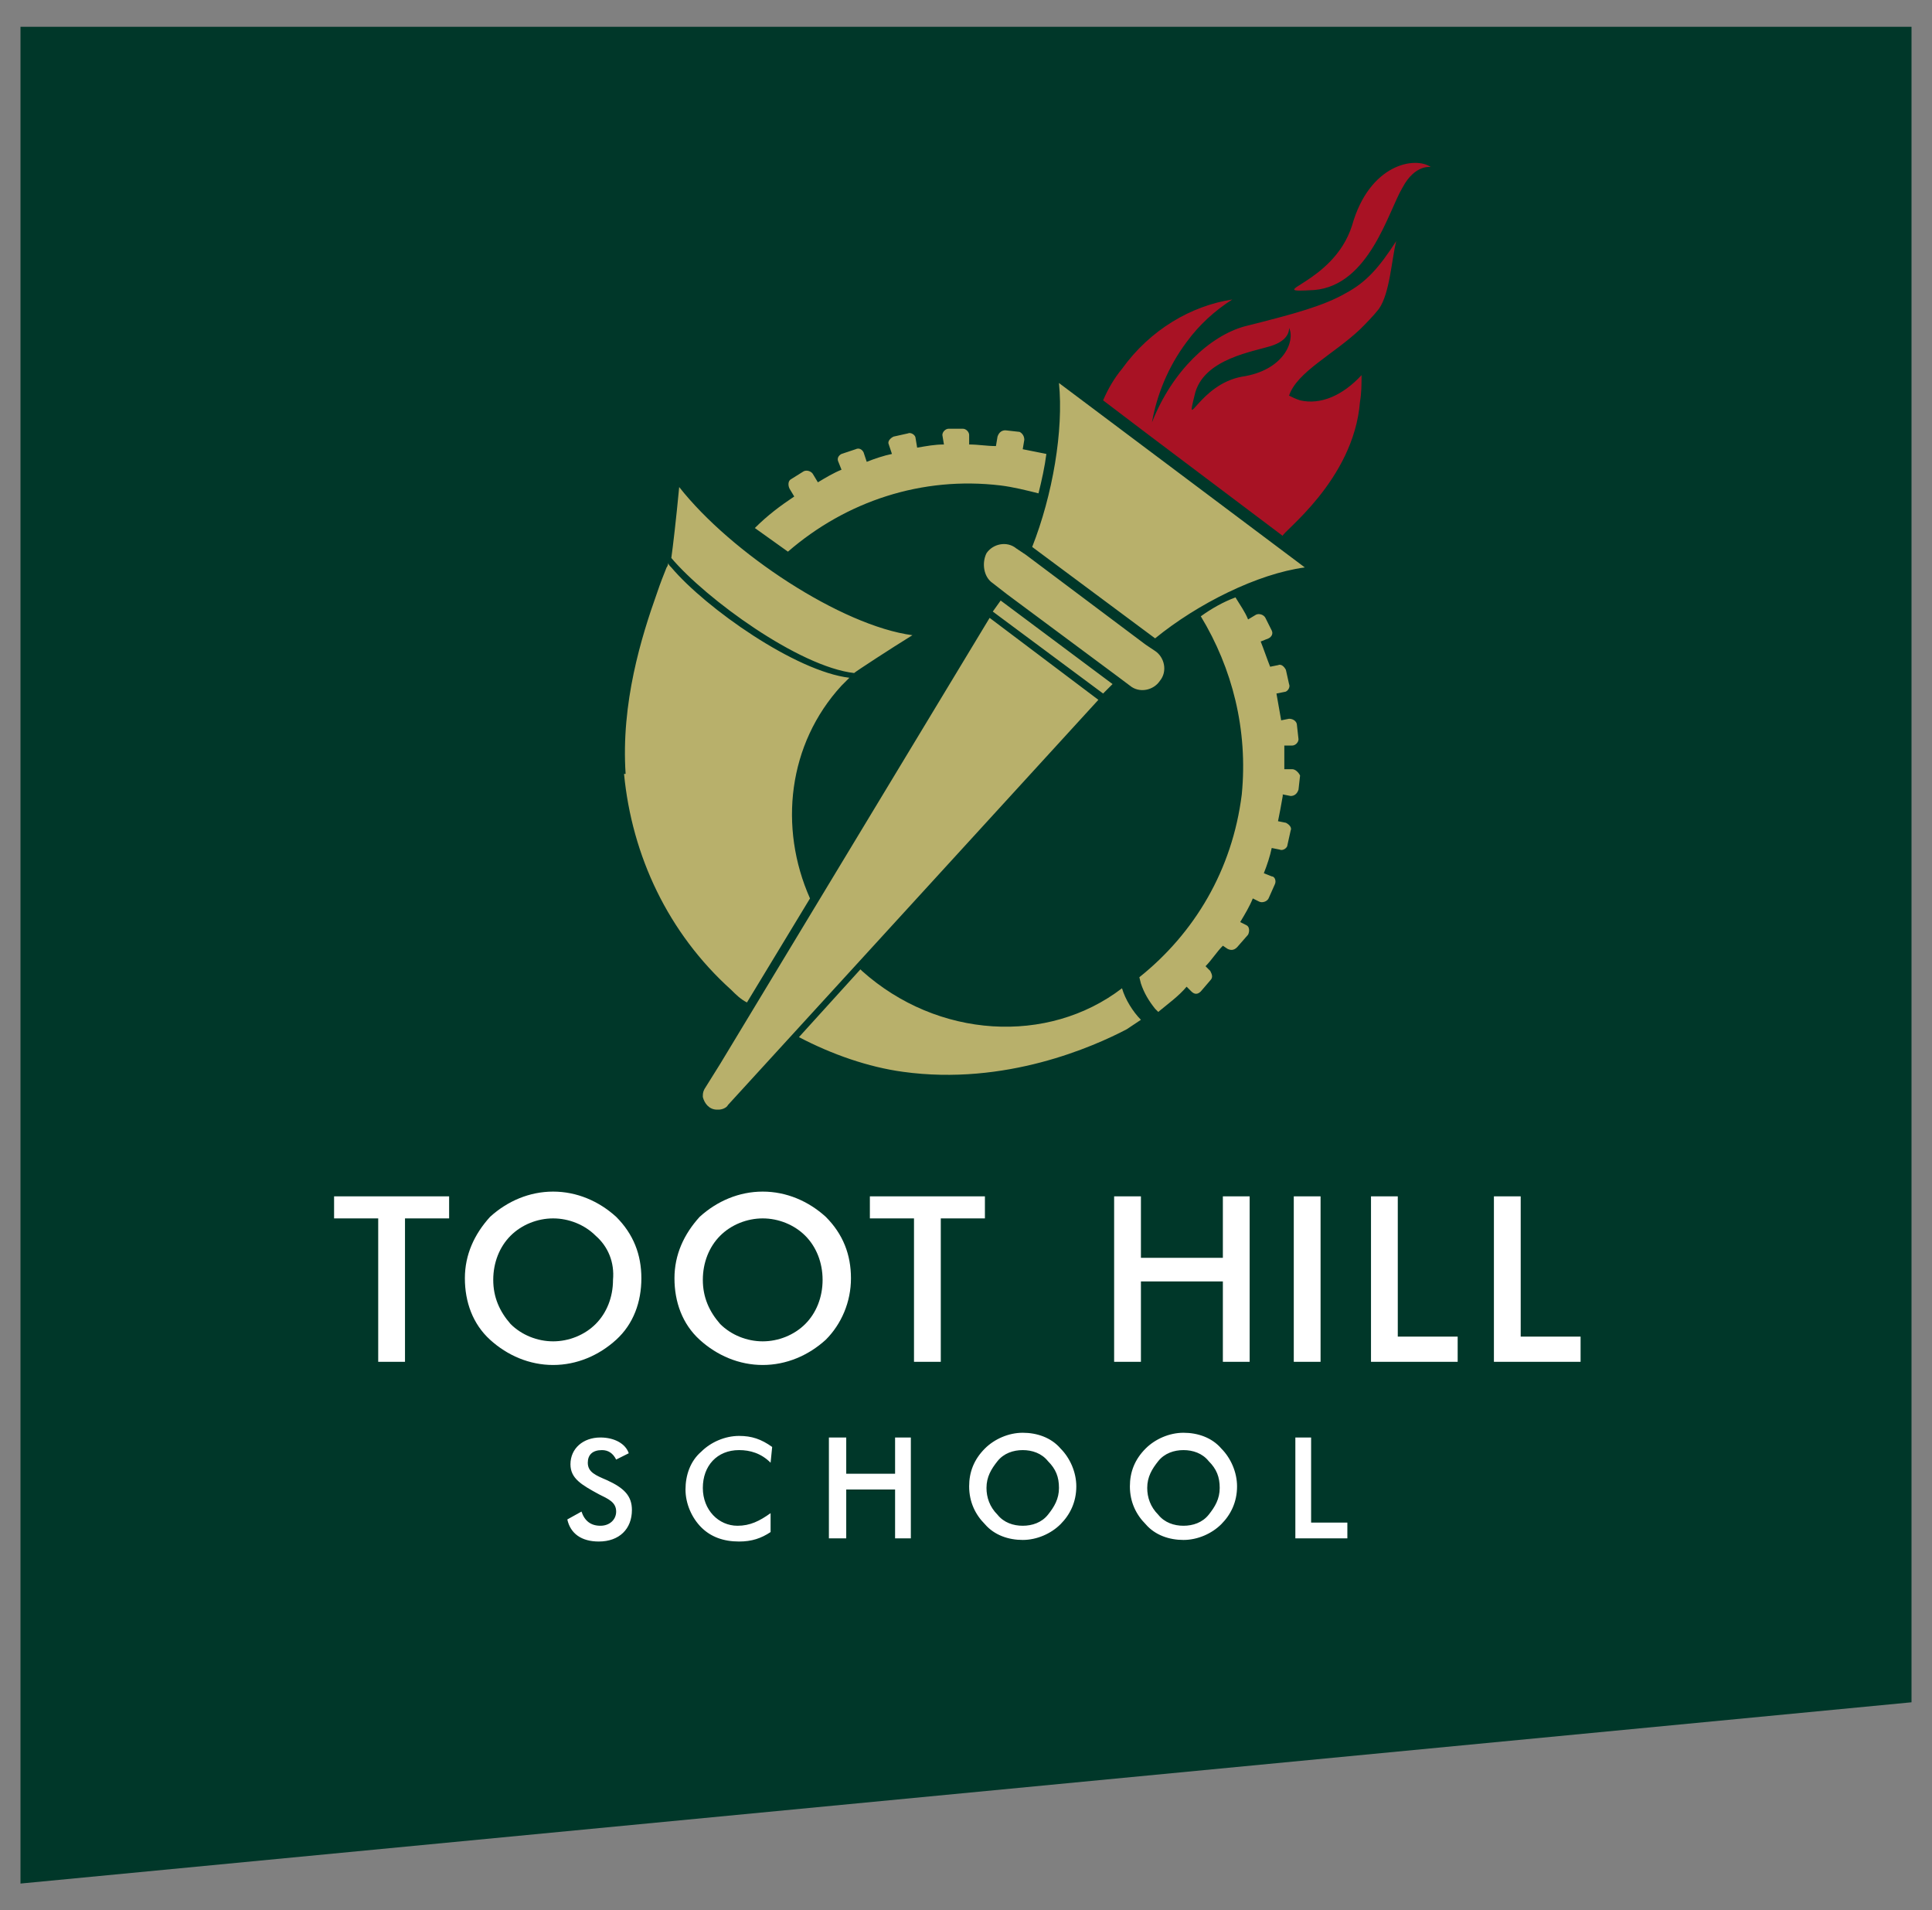<?xml version="1.0" encoding="utf-8"?>
<!-- Generator: Adobe Illustrator 19.1.0, SVG Export Plug-In . SVG Version: 6.00 Build 0)  -->
<svg version="1.1" id="Layer_1" xmlns="http://www.w3.org/2000/svg" xmlns:xlink="http://www.w3.org/1999/xlink" x="0px" y="0px"
	 viewBox="-80 81.3 122.6 121.2" style="enable-background:new -80 81.3 122.6 121.2;" xml:space="preserve">
<rect x="-80" y="81.3" width="122.6" height="121.2" fill="#808080" stroke="none"/>
<style type="text/css">
	.st0{fill:#003729;}
	.st1{fill:#FFFFFF;}
	.st2{fill:#A81224;}
	.st3{fill:#B8B06B;}
</style>
<polygon class="st0" points="-78.7,83 -78.7,200.8 41.3,189.3 41.3,83 "/>
<g>
	<path class="st1" d="M-7.2,175.7c0-0.7,0.3-1.2,0.7-1.7c0.4-0.5,1-0.7,1.6-0.7s1.2,0.2,1.6,0.7c0.5,0.5,0.7,1,0.7,1.7
		s-0.3,1.2-0.7,1.7c-0.4,0.5-1,0.7-1.6,0.7s-1.2-0.2-1.6-0.7C-7,176.9-7.2,176.3-7.2,175.7 M-7.3,173.2c-0.7,0.7-1,1.5-1,2.4
		c0,1,0.4,1.8,1,2.4c0.6,0.7,1.5,1,2.4,1s1.8-0.4,2.4-1c0.6-0.6,1-1.4,1-2.4c0-0.9-0.4-1.8-1-2.4c-0.6-0.7-1.5-1-2.4-1
		S-6.7,172.6-7.3,173.2 M-26.3,172.5h-1.1v6.4h1.1v-3.1h3.1v3.1h1v-6.4h-1v2.3h-3.1V172.5z M-35.5,173.4c-0.7,0.6-1,1.5-1,2.4
		c0,0.9,0.4,1.8,1,2.4c0.6,0.6,1.4,0.9,2.4,0.9c0.8,0,1.4-0.2,2-0.6v-1.2c-0.7,0.5-1.3,0.8-2.1,0.8c-1.2,0-2.2-1-2.2-2.4
		c0-1.4,0.9-2.4,2.3-2.4c0.7,0,1.4,0.2,2,0.8l0.1-1c-0.7-0.5-1.3-0.7-2.1-0.7C-34,172.4-34.9,172.8-35.5,173.4 M-43.1,177.2
		l-0.9,0.5c0.2,0.9,0.9,1.4,2,1.4c1.3,0,2.1-0.8,2.1-2c0-0.9-0.5-1.4-1.6-1.9c-0.7-0.3-1.2-0.5-1.2-1.1c0-0.5,0.3-0.8,0.9-0.8
		c0.4,0,0.7,0.2,0.9,0.6l0.8-0.4c-0.2-0.6-0.9-1-1.8-1c-1.1,0-1.9,0.7-1.9,1.7c0,0.9,0.7,1.3,1.8,1.9c0.6,0.3,1.1,0.5,1.1,1.1
		c0,0.5-0.4,0.9-1,0.9C-42.5,178.1-42.9,177.8-43.1,177.2 M-54.3,158.6h2.8v-1.4h-7.3v1.4h2.8v9.1h1.7V158.6z M-41.1,162.5
		c0,1.1-0.4,2.1-1.1,2.8s-1.7,1.1-2.7,1.1s-2-0.4-2.7-1.1c-0.7-0.8-1.1-1.7-1.1-2.8s0.4-2.1,1.1-2.8c0.7-0.7,1.7-1.1,2.7-1.1
		s2,0.4,2.7,1.1C-41.4,160.4-41,161.4-41.1,162.5 M-40.9,166.3c1.1-1,1.6-2.4,1.6-3.9s-0.5-2.8-1.6-3.9c-1.1-1-2.5-1.6-4-1.6
		c-1.5,0-2.9,0.6-4,1.6c-1,1.1-1.6,2.4-1.6,3.9s0.5,2.9,1.6,3.9c1.1,1,2.5,1.6,4,1.6C-43.4,167.9-42,167.3-40.9,166.3 M-27.8,162.5
		c0,1.1-0.4,2.1-1.1,2.8s-1.7,1.1-2.7,1.1c-1,0-2-0.4-2.7-1.1c-0.7-0.8-1.1-1.7-1.1-2.8s0.4-2.1,1.1-2.8c0.7-0.7,1.7-1.1,2.7-1.1
		c1,0,2,0.4,2.7,1.1S-27.8,161.4-27.8,162.5 M-27.6,166.3c1-1,1.6-2.4,1.6-3.9s-0.5-2.8-1.6-3.9c-1.1-1-2.5-1.6-4-1.6
		c-1.5,0-2.9,0.6-4,1.6c-1,1.1-1.6,2.4-1.6,3.9s0.5,2.9,1.6,3.9c1.1,1,2.5,1.6,4,1.6C-30.1,167.9-28.7,167.3-27.6,166.3
		 M-20.3,158.6h2.8v-1.4h-7.3v1.4h2.8v9.1h1.7V158.6z M-12.8,175.7c0,0.7-0.3,1.2-0.7,1.7c-0.4,0.5-1,0.7-1.6,0.7
		c-0.6,0-1.2-0.2-1.6-0.7c-0.5-0.5-0.7-1.1-0.7-1.7c0-0.7,0.3-1.2,0.7-1.7s1-0.7,1.6-0.7c0.6,0,1.2,0.2,1.6,0.7
		C-13,174.5-12.8,175-12.8,175.7 M-12.7,178c0.6-0.6,1-1.4,1-2.4c0-0.9-0.4-1.8-1-2.4c-0.6-0.7-1.5-1-2.4-1c-0.9,0-1.8,0.4-2.4,1
		c-0.7,0.7-1,1.5-1,2.4c0,1,0.4,1.8,1,2.4c0.6,0.7,1.5,1,2.4,1C-14.2,179-13.3,178.6-12.7,178 M-2.4,167.7h1.7v-10.5h-1.7v3.9h-5.2
		v-3.9h-1.7v10.5h1.7v-5.1h5.2V167.7z M2.1,167.7h1.7v-10.5H2.1V167.7z M2.2,178.9h3.3v-1H3.2v-5.4h-1V178.9z M7,167.7h5.5v-1.6H8.7
		v-8.9H7V167.7z M20.3,167.7v-1.6h-3.8v-8.9h-1.7v10.5H20.3z"/>
	<path class="st2" d="M-4.2,106.4c0.5-2.4,3.9-2.8,5-3.2c1.1-0.4,1-1.1,1-1.1c0.4,0.8-0.3,2.7-3,3.1C-3.9,105.7-4.8,108.8-4.2,106.4
		 M-6.9,108.1c0.3-1.7,1-3.5,2.2-5.1c0.8-1.1,1.8-2,2.9-2.7c-2.6,0.4-5.2,1.9-7,4.4c-0.5,0.6-0.9,1.3-1.2,2l2.9,2.2l8.5,6.4
		c-0.1-0.2,4.5-3.5,4.9-8.5c0.1-0.6,0.1-1.1,0.1-1.7c-1.2,1.3-2.6,1.9-3.9,1.6c-0.3-0.1-0.5-0.2-0.7-0.3c0.5-1.5,2.8-2.6,4.5-4.2
		c0.4-0.4,0.8-0.8,1.2-1.3c0.7-1,0.8-3.1,1.1-4.3c-1.1,1.7-1.9,2.6-3.2,3.3C4,100.7,2.2,101.2-1,102C-3.2,102.6-5.6,104.8-6.9,108.1
		 M10.8,91.9c-1-0.7-3.9-0.2-5,3.7c-1.2,3.8-5.9,4.3-2.4,4.1c3.5-0.3,4.7-5,5.6-6.5C9.8,91.7,10.8,91.9,10.8,91.9"/>
	<path class="st3" d="M-7.6,143.7c0.2,0.6,0.5,1.1,0.9,1.6l0.2,0.2c0.6-0.5,1.3-1,1.8-1.6l0.3,0.3c0.2,0.2,0.4,0.2,0.6,0l0.6-0.7
		c0.2-0.2,0.1-0.4,0-0.6l-0.3-0.3c0.4-0.4,0.7-0.9,1.1-1.3l0.3,0.2c0.2,0.1,0.4,0.1,0.6-0.1l0.7-0.8c0.1-0.2,0.1-0.5-0.1-0.6
		l-0.4-0.2c0.3-0.5,0.6-1,0.8-1.5l0.4,0.2c0.2,0.1,0.5,0,0.6-0.2l0.4-0.9c0.1-0.2,0-0.5-0.2-0.5l-0.5-0.2c0.2-0.5,0.4-1.1,0.5-1.6
		l0.5,0.1c0.2,0.1,0.5-0.1,0.5-0.3l0.2-0.9c0.1-0.2-0.1-0.4-0.3-0.5l-0.5-0.1c0.1-0.5,0.2-1,0.3-1.6v-0.1l0.5,0.1
		c0.2,0,0.4-0.1,0.5-0.4l0.1-0.9c-0.1-0.2-0.3-0.4-0.5-0.4H1.5v-1.5H2c0.2,0,0.4-0.2,0.4-0.4l-0.1-0.9c0-0.2-0.2-0.4-0.5-0.4
		L1.3,127c-0.1-0.6-0.2-1.1-0.3-1.7l0.5-0.1c0.2,0,0.4-0.3,0.3-0.5l-0.2-0.9c-0.1-0.2-0.3-0.4-0.5-0.3l-0.5,0.1
		c-0.2-0.5-0.4-1.1-0.6-1.6l0.5-0.2c0.2-0.1,0.3-0.3,0.2-0.5l-0.4-0.8c-0.1-0.2-0.4-0.3-0.6-0.2l-0.5,0.3c-0.2-0.5-0.5-0.9-0.8-1.4
		c-0.8,0.3-1.5,0.7-2.2,1.2c2,3.3,3,7.2,2.6,11.3c-0.6,4.8-3,8.8-6.5,11.6L-7.6,143.7z M-17,118.3l0.9,0.7l7,5.2l0.8,0.6
		c0.6,0.5,1.5,0.3,1.9-0.3c0.5-0.6,0.3-1.5-0.3-1.9l-0.6-0.4l-7.6-5.7l-0.6-0.4c-0.6-0.5-1.5-0.3-1.9,0.3
		C-17.7,117-17.6,117.9-17,118.3 M-9.4,124.7l-7.1-5.3l-0.5,0.7l7,5.2L-9.4,124.7z M-25.4,142.8l-3.9,4.3c2.1,1.1,4.4,1.9,6.6,2.2
		c6.5,0.9,12.1-1.6,14.2-2.7c0.3-0.2,0.6-0.4,0.9-0.6c-0.5-0.5-1-1.3-1.2-2c-4.7,3.6-11.7,3.2-16.5-1.1L-25.4,142.8z M-35.3,150.4
		c-0.1,0.2-0.1,0.3-0.1,0.5c0.1,0.4,0.4,0.8,0.9,0.8h0.1c0.2,0,0.5-0.1,0.6-0.3l23.5-25.7l-6.9-5.2l-17.1,28.3L-35.3,150.4z
		 M-37.4,117.3c-0.1-0.1-0.2-0.2-0.2-0.3c0,0.2-0.1,0.3-0.1,0.3c-0.2,0.5-0.4,1-0.6,1.6c-1,2.8-2.3,7-2,11.5h-0.1
		c0.5,5.2,2.8,10.1,6.8,13.7c0.3,0.3,0.6,0.6,1,0.8l4-6.6c-2-4.5-1.4-9.8,2-13.5l0.4-0.4l0.1-0.1C-29.5,123.9-35.2,119.9-37.4,117.3
		 M-22.1,121.6c-4.5-0.6-11.5-5.2-14.8-9.4c-0.2,2.1-0.4,3.8-0.5,4.5c2.2,2.6,8.1,6.9,11.6,7.3C-25.7,123.9-23.4,122.4-22.1,121.6
		 M-13.6,110.1c-0.5-0.1-1-0.2-1.5-0.3l0.1-0.6c0-0.2-0.1-0.4-0.3-0.5l-0.9-0.1c-0.2,0-0.4,0.1-0.5,0.4l-0.1,0.6
		c-0.6,0-1.1-0.1-1.7-0.1v-0.6c0-0.2-0.2-0.4-0.4-0.4h-0.9c-0.2,0-0.4,0.2-0.4,0.4l0.1,0.6c-0.6,0-1.1,0.1-1.7,0.2l-0.1-0.6
		c0-0.2-0.3-0.4-0.5-0.3l-0.9,0.2c-0.2,0.1-0.4,0.3-0.3,0.5l0.2,0.6c-0.5,0.1-1.1,0.3-1.6,0.5l-0.2-0.6c-0.1-0.2-0.3-0.3-0.5-0.2
		l-0.9,0.3c-0.2,0.1-0.3,0.3-0.2,0.5l0.2,0.5c-0.5,0.2-1,0.5-1.5,0.8l-0.3-0.5c-0.1-0.2-0.4-0.3-0.6-0.2l-0.8,0.5
		c-0.2,0.1-0.2,0.4-0.1,0.6l0.3,0.5c-0.9,0.6-1.7,1.2-2.5,2c0.7,0.5,1.4,1,2.1,1.5c3.7-3.2,8.5-4.8,13.5-4.2
		c0.8,0.1,1.6,0.3,2.4,0.5C-13.9,111.8-13.7,110.9-13.6,110.1 M-12.8,105.6c0.3,3-0.4,7.1-1.7,10.4l7.8,5.8c2.7-2.2,6.5-4.1,9.5-4.5
		L-12.8,105.6z"/>
</g>
</svg>
